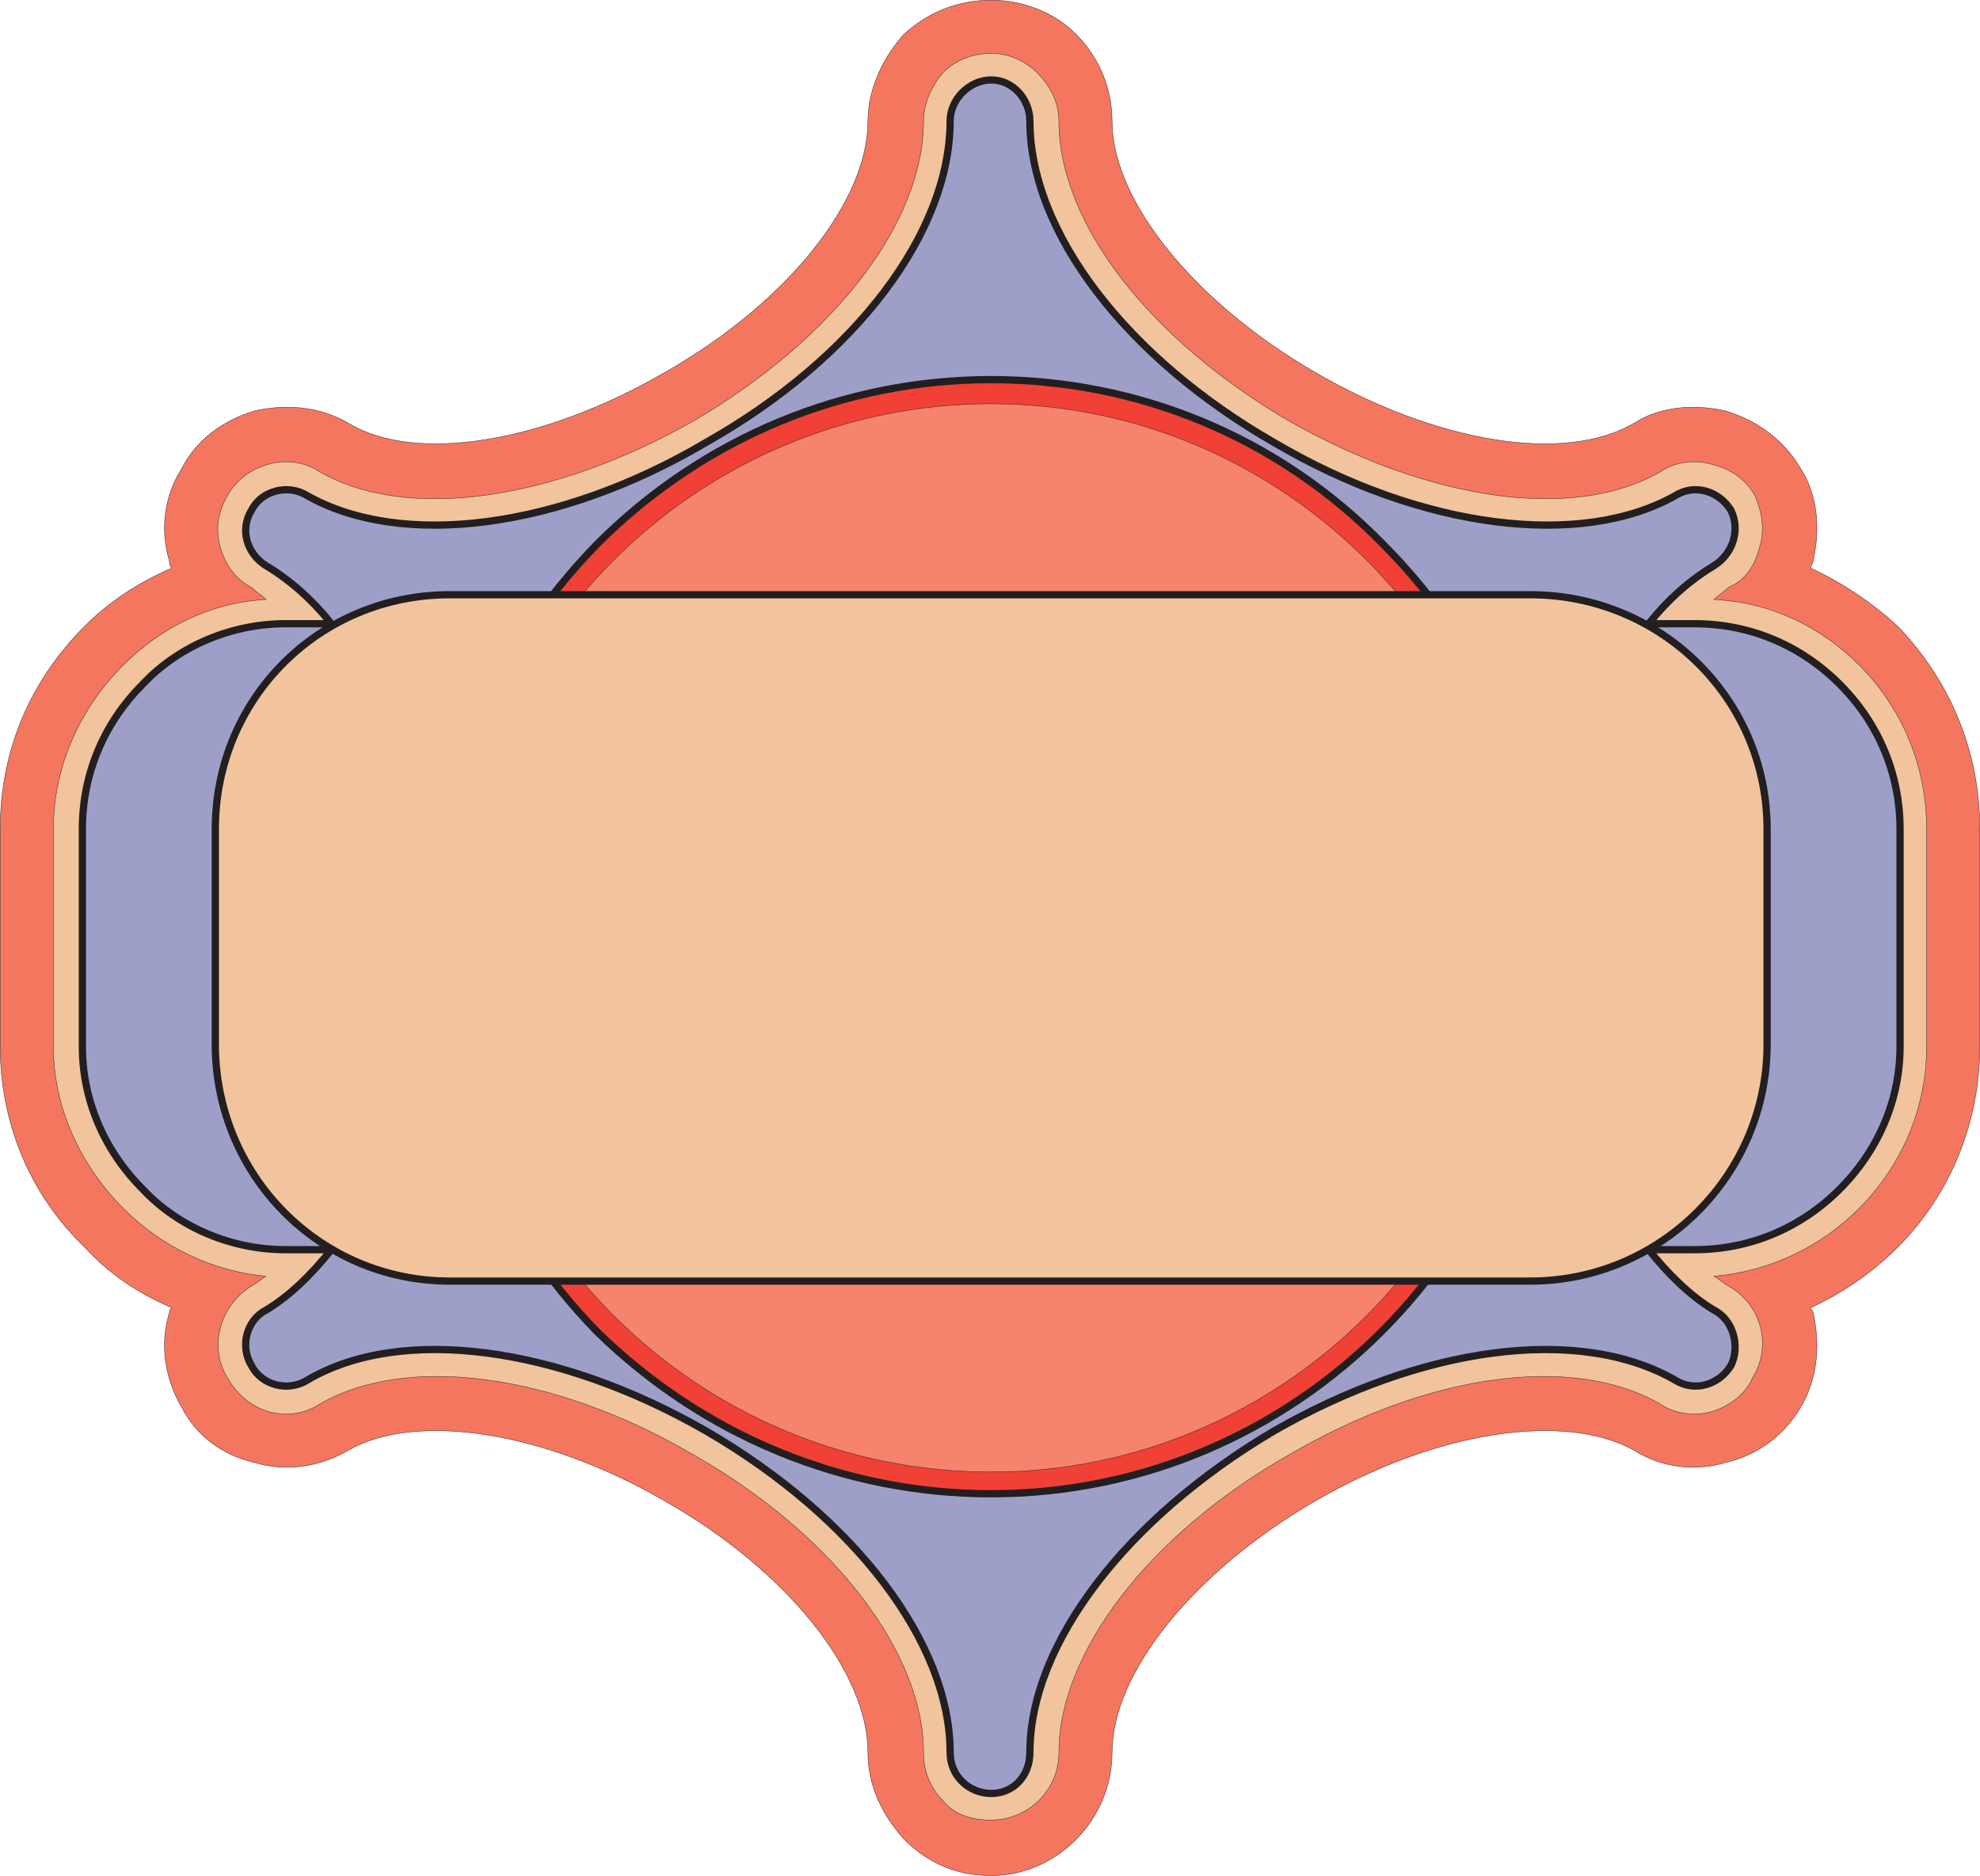 <svg xmlns="http://www.w3.org/2000/svg" width="614.37" height="582.12"><path fill="#f5765f" fill-rule="evenodd" d="M588.81 194.31c-8.25-7.5-17.25-13.5-27-18 0-.75.75-1.5.75-2.25 2.25-9.75 1.5-20.25-3.75-28.5-5.25-9-13.5-15-23.25-18-9.75-2.25-20.25-1.5-28.5 3.75-21.75 12.75-61.5 6-99-15.75s-63-53.25-63-78c0-9.75-3.75-19.5-11.25-27-6.75-6.75-16.5-10.5-26.25-10.5-10.5 0-19.5 3.75-27 10.5-6.75 7.5-11.25 17.25-11.25 27 0 24.75-24.75 56.25-63 78-37.5 21.75-77.25 28.5-98.25 15.75-9-5.25-19.5-6-29.25-3.75-9.75 3-18 9-22.5 18-5.25 8.25-6.75 18.75-3.75 28.5 0 .75 0 1.5.75 2.25-10.5 4.5-19.5 10.5-27 18-17.25 17.25-26.25 39-26.25 63v67.5c0 23.25 9 45.75 26.25 62.25 7.5 8.25 16.5 14.25 27 18.75-.75.75-.75.75-.75 1.5-3 9.75-1.5 20.25 3.75 29.25 4.5 9 12.75 15 22.5 17.25 9.75 3 20.25 1.5 29.25-3.75 21-12 60.75-6 98.25 15.75 38.25 21.75 63 53.25 63 78 0 10.5 4.5 19.5 11.25 27 7.5 7.5 16.5 11.25 27 11.25 20.25 0 37.5-17.25 37.5-38.25 0-24.75 25.5-56.25 63-78s77.25-27.75 99-15.75c8.25 5.25 18.75 6.75 28.5 3.75 9.75-2.25 18-8.25 23.25-17.25s6-19.5 3.75-29.25c0-.75-.75-.75-.75-1.5 9.75-4.5 18.75-10.5 27-18.75 16.5-16.5 25.5-39 25.5-62.25v-67.5c0-24-9-45.75-25.5-63"/><path fill="none" stroke="#231f20" stroke-linecap="round" stroke-linejoin="round" stroke-miterlimit="10" stroke-width=".12" d="M588.81 194.31c-8.25-7.5-17.25-13.5-27-18 0-.75.75-1.5.75-2.25 2.25-9.75 1.5-20.25-3.75-28.5-5.25-9-13.5-15-23.25-18-9.75-2.25-20.25-1.5-28.5 3.75-21.75 12.75-61.5 6-99-15.75s-63-53.25-63-78c0-9.75-3.75-19.5-11.25-27-6.75-6.75-16.5-10.5-26.25-10.5-10.5 0-19.5 3.75-27 10.5-6.75 7.5-11.25 17.25-11.25 27 0 24.75-24.75 56.25-63 78-37.5 21.75-77.25 28.5-98.25 15.75-9-5.25-19.5-6-29.25-3.75-9.75 3-18 9-22.5 18-5.25 8.25-6.75 18.75-3.75 28.5 0 .75 0 1.5.75 2.25-10.5 4.5-19.5 10.5-27 18-17.25 17.25-26.25 39-26.25 63v67.5c0 23.25 9 45.75 26.25 62.25 7.5 8.25 16.5 14.25 27 18.75-.75.75-.75.75-.75 1.5-3 9.75-1.5 20.25 3.75 29.25 4.5 9 12.75 15 22.5 17.25 9.75 3 20.25 1.5 29.25-3.75 21-12 60.75-6 98.25 15.75 38.25 21.75 63 53.25 63 78 0 10.5 4.5 19.5 11.25 27 7.5 7.5 16.5 11.25 27 11.25 20.25 0 37.5-17.25 37.5-38.25 0-24.75 25.5-56.25 63-78s77.25-27.75 99-15.75c8.25 5.25 18.75 6.75 28.5 3.75 9.75-2.25 18-8.25 23.25-17.25s6-19.5 3.75-29.25c0-.75-.75-.75-.75-1.5 9.75-4.5 18.75-10.5 27-18.75 16.5-16.5 25.5-39 25.5-62.25v-67.5c0-24-9-45.75-25.5-63zm0 0"/><path fill="#f1c49e" fill-rule="evenodd" d="M576.81 206.31c-12-12-27.75-19.5-45-20.25 1.5-1.5 3-2.25 4.5-3.75 5.25-2.25 8.25-6.75 9.75-12.75 1.5-5.25.75-10.5-1.5-15.75-3-5.25-7.5-8.25-13.5-9.75-5.25-1.5-11.25-.75-15.75 2.25-27 15.75-72 9-115.5-15.75-43.5-25.5-71.25-61.5-71.25-93 0-5.25-2.25-10.5-6.75-15-3.75-3.75-9-6-14.25-6-6 0-11.25 2.25-15 6-3.75 4.5-6 9.75-6 15 0 31.5-27.75 67.5-71.25 93-43.5 24.75-89.25 31.5-116.25 15.75-4.5-3-10.5-3.75-15.75-2.25s-9.75 4.5-12.75 9.75-3.75 10.5-2.25 15.75c1.5 6 5.25 10.5 9.75 12.75 1.5 1.5 3 2.25 4.5 3.75-16.5.75-32.25 8.25-44.25 20.25-13.5 13.5-21.75 31.5-21.75 51v67.5c0 18.75 8.25 36.75 21.75 50.25 12 12 27.75 19.5 44.25 21-1.5.75-3 2.25-4.5 3-9.75 6-13.5 18.75-7.5 28.5 3 5.25 7.5 9 12.75 10.5s11.25.75 15.75-2.25c27-15.75 72.75-9.75 116.25 15.75 43.5 24.75 71.25 61.5 71.25 92.25 0 6 2.25 11.25 6 15 3.75 4.5 9 6 15 6 11.25 0 21-9 21-21 0-30.75 27.75-67.5 71.25-92.25 43.5-25.5 88.5-31.5 115.5-15.75 4.5 3 10.5 3.75 15.75 2.25s10.5-5.25 12.75-10.5c6-9.75 3-22.5-7.5-28.5-1.5-.75-3-2.25-4.5-3 17.25-1.5 33-9 45-21 13.5-13.5 21-31.5 21-50.25v-67.5c0-19.5-7.5-37.5-21-51"/><path fill="none" stroke="#231f20" stroke-linecap="round" stroke-linejoin="round" stroke-miterlimit="10" stroke-width=".12" d="M576.81 206.31c-12-12-27.75-19.5-45-20.25 1.5-1.5 3-2.25 4.5-3.75 5.25-2.25 8.25-6.75 9.75-12.75 1.5-5.25.75-10.5-1.5-15.75-3-5.25-7.5-8.25-13.5-9.75-5.25-1.5-11.25-.75-15.75 2.25-27 15.75-72 9-115.5-15.75-43.5-25.5-71.25-61.5-71.25-93 0-5.25-2.25-10.5-6.75-15-3.75-3.75-9-6-14.25-6-6 0-11.25 2.25-15 6-3.75 4.5-6 9.75-6 15 0 31.5-27.75 67.5-71.25 93-43.5 24.75-89.25 31.5-116.25 15.75-4.5-3-10.5-3.75-15.75-2.25s-9.75 4.5-12.75 9.75-3.75 10.5-2.25 15.75c1.5 6 5.25 10.5 9.75 12.75 1.5 1.5 3 2.25 4.5 3.75-16.5.75-32.25 8.25-44.25 20.25-13.5 13.5-21.75 31.5-21.75 51v67.5c0 18.75 8.25 36.75 21.75 50.25 12 12 27.75 19.5 44.25 21-1.5.75-3 2.25-4.5 3-9.75 6-13.5 18.75-7.5 28.5 3 5.25 7.5 9 12.75 10.5s11.25.75 15.75-2.25c27-15.75 72.75-9.75 116.25 15.75 43.5 24.75 71.25 61.5 71.25 92.25 0 6 2.25 11.25 6 15 3.75 4.5 9 6 15 6 11.25 0 21-9 21-21 0-30.75 27.75-67.5 71.25-92.25 43.5-25.5 88.5-31.5 115.5-15.75 4.5 3 10.5 3.75 15.75 2.25s10.5-5.25 12.75-10.5c6-9.75 3-22.5-7.5-28.5-1.5-.75-3-2.25-4.5-3 17.25-1.5 33-9 45-21 13.5-13.5 21-31.5 21-50.25v-67.5c0-19.5-7.5-37.5-21-51zm0 0"/><path fill="#9e9fc9" fill-rule="evenodd" d="M307.56 24.81c6.75 0 12 6 12 12.75 0 34.5 30 73.5 75.75 99.75 45.75 27 95.25 33 124.5 16.5 6-3.75 13.5-1.5 17.25 4.5 3 6 .75 13.5-5.25 17.25-7.5 4.5-14.25 10.5-20.25 18h14.25c17.25 0 33 6.75 45 18.75s18.75 27.75 18.75 45v67.5c0 16.5-6.75 32.25-18.75 44.25s-27.75 18.75-45 18.75h-14.25c6 7.5 12.75 14.25 20.25 18.75 6 3 8.25 11.25 5.25 17.25-3.75 6-11.25 8.25-17.25 4.5-30-17.25-78.75-10.5-124.5 15.75-45.75 27-75.75 66-75.75 99.75 0 7.5-5.25 12.75-12 12.75s-12.75-5.25-12.75-12.75c0-33.75-29.25-72.75-75.75-99.75-45.75-26.25-94.5-33-123.75-15.75-6 3.75-14.25 1.5-17.25-4.5-3.75-6-1.5-14.25 4.5-17.25 7.5-4.5 14.25-11.25 20.25-18.75H88.56c-16.5 0-33-6.75-44.25-18.75-12-12-18.75-27.75-18.75-44.25v-67.5c0-17.25 6.75-33 18.75-45 11.25-12 27.75-18.75 44.25-18.75h14.25c-6-7.5-12.75-13.5-20.25-18-6-3.75-8.25-11.25-4.5-17.25 3-6 11.25-8.25 17.25-4.5 29.25 16.5 78 10.5 123.75-16.5 46.5-26.25 75.75-65.25 75.75-99.75 0-6.75 6-12.75 12.75-12.75"/><path fill="none" stroke="#231f20" stroke-linecap="round" stroke-linejoin="round" stroke-miterlimit="10" stroke-width="2.25" d="M307.56 24.81c6.75 0 12 6 12 12.75 0 34.5 30 73.5 75.75 99.75 45.75 27 95.25 33 124.5 16.5 6-3.75 13.5-1.5 17.25 4.5 3 6 .75 13.5-5.25 17.25-7.5 4.5-14.25 10.5-20.25 18h14.25c17.25 0 33 6.75 45 18.75s18.75 27.75 18.75 45v67.5c0 16.5-6.75 32.25-18.75 44.25s-27.75 18.75-45 18.75h-14.25c6 7.5 12.75 14.25 20.25 18.75 6 3 8.25 11.25 5.25 17.25-3.75 6-11.25 8.25-17.25 4.5-30-17.25-78.75-10.5-124.5 15.75-45.75 27-75.75 66-75.75 99.75 0 7.5-5.25 12.75-12 12.75s-12.75-5.25-12.75-12.75c0-33.75-29.25-72.75-75.75-99.75-45.75-26.25-94.5-33-123.75-15.75-6 3.75-14.25 1.5-17.25-4.5-3.75-6-1.5-14.25 4.5-17.25 7.5-4.5 14.25-11.25 20.25-18.75H88.56c-16.5 0-33-6.75-44.25-18.75-12-12-18.75-27.75-18.75-44.25v-67.5c0-17.25 6.75-33 18.75-45 11.25-12 27.75-18.75 44.25-18.75h14.25c-6-7.5-12.75-13.5-20.25-18-6-3.75-8.25-11.25-4.5-17.25 3-6 11.25-8.25 17.25-4.5 29.25 16.5 78 10.5 123.75-16.5 46.5-26.25 75.75-65.25 75.75-99.75 0-6.75 6-12.75 12.75-12.75zm0 0"/><path fill="#f14036" fill-rule="evenodd" d="M135.06 291.06c0-46.5 18-89.25 50.25-122.25 33-33 76.5-51 122.25-51s89.25 18 121.5 51c33 33 50.25 75.75 50.25 122.25 0 95.25-77.25 172.5-171.75 172.5-45.75 0-89.25-18-122.25-50.25-32.25-33-50.25-76.5-50.25-122.25"/><path fill="none" stroke="#231f20" stroke-linecap="round" stroke-linejoin="round" stroke-miterlimit="10" stroke-width="2.25" d="M135.06 291.06c0-46.5 18-89.25 50.25-122.25 33-33 76.5-51 122.25-51s89.25 18 121.5 51c33 33 50.25 75.75 50.25 122.25 0 95.25-77.25 172.5-171.75 172.5-45.75 0-89.25-18-122.25-50.25-32.25-33-50.25-76.5-50.25-122.25zm0 0"/><path fill="#f6836c" fill-rule="evenodd" d="M307.56 456.81c90.75 0 165-74.25 165-165.75s-74.25-165.75-165-165.75c-91.5 0-165.75 74.25-165.75 165.75s74.25 165.75 165.75 165.75"/><path fill="none" stroke="#231f20" stroke-linecap="round" stroke-linejoin="round" stroke-miterlimit="10" stroke-width=".12" d="M307.56 456.81c90.75 0 165-74.25 165-165.75s-74.25-165.75-165-165.75c-91.5 0-165.75 74.25-165.75 165.75s74.25 165.75 165.75 165.75zm0 0"/><path fill="#f1c49e" fill-rule="evenodd" d="M474.81 397.56c40.5 0 73.5-33 73.5-73.5v-66.75c0-40.5-33-72.75-73.5-72.75H139.56c-40.5 0-72.75 32.25-72.75 72.75v66.75c0 40.5 32.25 73.5 72.75 73.5h335.25"/><path fill="none" stroke="#231f20" stroke-linecap="round" stroke-linejoin="round" stroke-miterlimit="10" stroke-width="2.25" d="M474.81 397.56c40.5 0 73.5-33 73.5-73.5v-66.75c0-40.5-33-72.75-73.5-72.75H139.56c-40.5 0-72.75 32.25-72.75 72.75v66.75c0 40.5 32.25 73.5 72.75 73.5zm0 0"/></svg>

